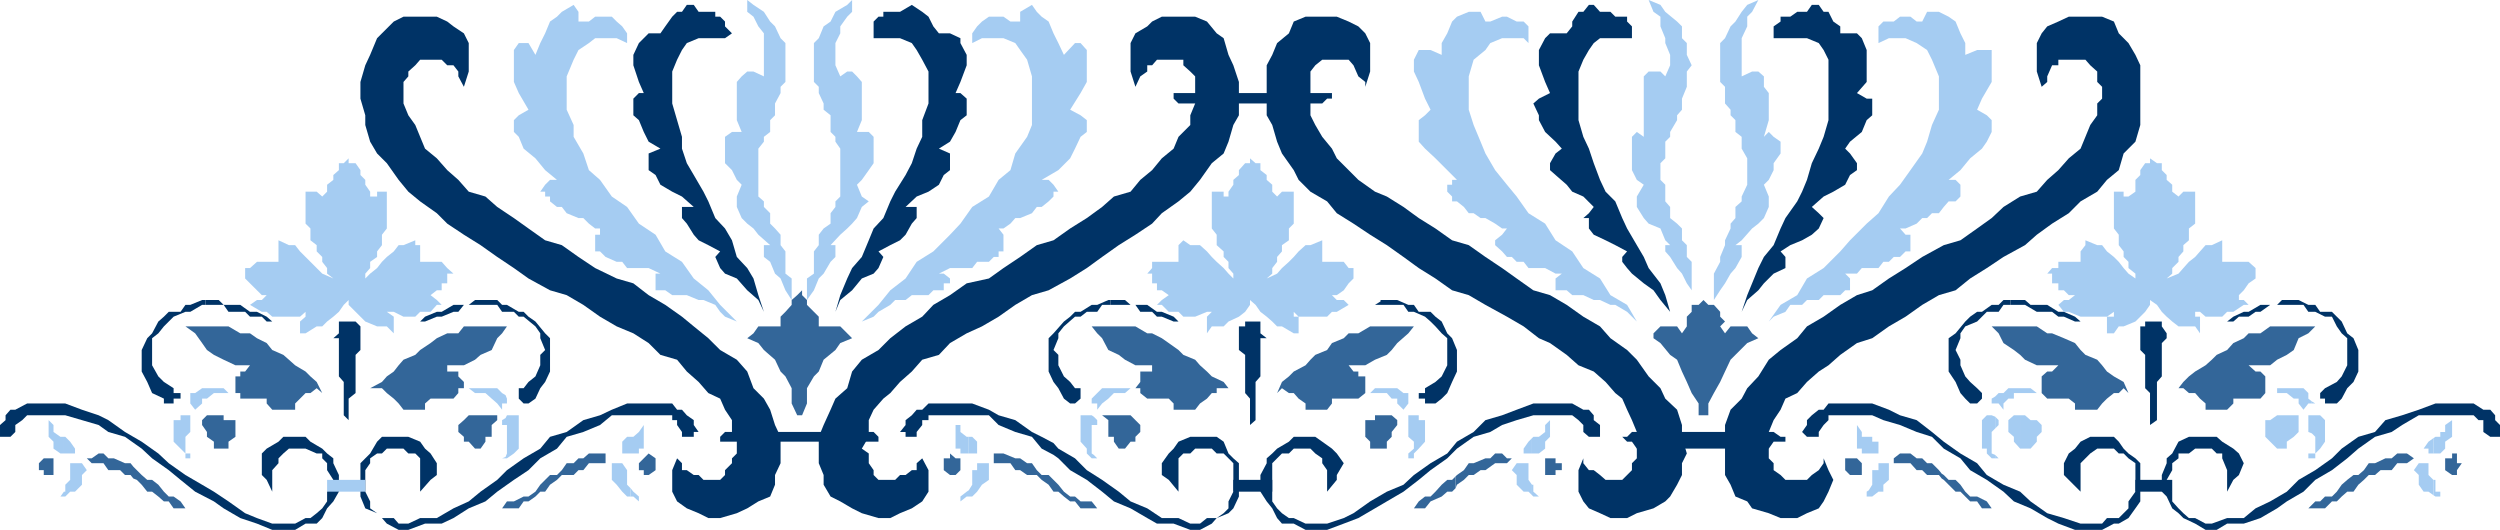 <svg xmlns="http://www.w3.org/2000/svg" width="360" height="76.301"><path fill="#036" d="M106.102 63.602h-2.399v-.7l.7-.699H125.8l.699.7v.699h-20.398m83.301-48.7h1l.7-.699h.699v-.8H169v.8l.703.7h19.7m65.3 49.699.7-1h1.699v-.7h-.7l-1-.699H235l-.7.7h-.698l.699.699H235l.703 1h19"/><path fill="#036" d="m294 12.5.8-.7V11l.7-1.598h.902v-.8h3.899l.699.8 1 .899v1.5l.703.699v1.703l-.703.7v1.699L301 18l-.7 1.703-.698 1.7-1.7 1.398-1.5 1.699-1.601 1.402-1.5 1.7-2.399.699-2.402 1.5-1.7 1.601-2.097 1.5-2.402 1.7-2.399.699L276.801 37l-2.399 1.602-2.402 1.5-2.398 1.699-2.2.699L265 43.902l-2.398 1.7L260.203 47l-1.402 1.703-2.399 1.7-1.699 1.398-1.5 2.402-1.601 1.7-.801 1.5L249.203 59l-.8 2.203v7.2l.8 1.398.7 1.699 1.699.703.699 1 2.402.7 1.7.699h2.398l1.402-.7 1.7-.699.699-1 .699-1.402.699-1.7-.7-1.398-.698-1.703v.703l-.7 1-1 .7-.699.699h-3.101l-.7-.7-1-.699v-1l-.699-.703v-3.797l.7-1.703 1-1.5.699-1.598 1.699-.8L260.203 55l1.7-1.5 1.398-.898 1.699-1.5 2.402-1.7 2.2-.699L272 47l2.402-1.398 2.399-1.7 2.402-1.402 2.399-.7 2.101-1.698 2.399-1.5L288.5 37l3.102-1.7 1.699-1.5 2.199-1.597 2.402-1.5 1.7-1.703L302 27.602l1.402-1.7 1.7-1.402.699-2.398 1.699-1.7.703-2.402V9.402l-.703-1.5-1-1.699-1.398-1.402-.7-1.7-1.699-.699h-4.8l-1.5.7-1.602.699-.801 1-.7 1.402v4.098l.7 2.199m-97.398 0v-.7l-1-.8-.7-1.598-.699-.8h-3.8l-1 .8-.7.899v6.3l.7 1.399 1 1.703 1.398 1.7.699 1.398 1.703 1.699 1.399 1.402 2.398 1.7 1.703.699 2.399 1.5 2.199 1.601 2.402 1.5 2.399 1.7 2.398.699L213.902 37l2.399 1.602 2.101 1.5 2.399 1.699 2.402.699 2.399 1.402 2.398 1.7L230.402 47l1.5 1.703 2.399 1.7 1.402 1.398 1.7 2.402 1.699 1.7.699 1.5L241.5 59l.703 2.203v1.7l.7 2.398-.7 1.402v1.7L241.5 69.8l-1 1.699-.7.703-1.698 1-2.399.7-1.402.699h-2.399l-1.5-.7-1.601-.699-.801-1-.7-1.402v-3.098L228 66v.703l.8 1h.7l.902.7.801.699h2.399L235 67.703v-1l.703-.703v-3.797L235 60.5l-.7-1.5-.698-1.598-1-.8L231.203 55l-1.703-1.5-2.2-.898-1.698-1.5-2.399-1.7-1.601-.699-2.2-1.703L217 45.602l-3.098-1.7L211.5 42.5l-2.398-.7-2.399-1.698-2.402-1.5L202.1 37l-2.398-1.7-2.402-1.5-2.399-1.597-2.402-1.5L191.102 29l-2.399-1.398-1.703-1.7-.7-1.402-1.698-2.398-.7-1.7-.699-2.402-.8-1.398v-7.2l.8-1.5.7-1.699 1.699-1.402.699-1.7L188 2.403h4.5l1.703.7 1.399.699 1 1 .699 1.402v4.098l-.7 2.199"/><path fill="#369" d="M245.3 41.8v1.403l-.698.7h-1v1l-.7.699V47l-.699 1-.703-1h-2.398l-1 1v.703l1 .7 1.398 1.699 1 .699.703 1.699.7 1.5.699 1.602 1 1.5V59.8H246v-1.7l.8-1.5.903-1.601.7-1.5.8-1.7 2.399-2.398 1.601-.699-.902-.703-.7-1h-2.398l-.8 1-.7-1 .7-.7-.7-.698v-.7l-.902-1H246l-.7-.699V41.8"/><path fill="#a5ccf2" d="m235.703 46.3-1.402-2.398-2.399-1.402-1.5-2.398-2.402-1.5-1.598-2.399L224 34.602l-1.5-2.399-2.398-1.5-1.7-2.402L217 26.6l-1.7-2.101-1.398-2.398-.699-1.7-1-2.402-.703-2.2V11l.703-2.398 1.7-1.399.699-1L216.3 5.5h3.101l.7.703V3.801l-.7-.7h-1L217 2.403h-.7l-1.698.7h-.7l-.699-1.399H211.5l-1.7.7-.698.699-.7 1.699-.8 1.402v1.7l-1.602-.7h-1.7l-.698 1.399V10.3l.699 1.5.902 2.402L206 15.8l-.797.8-.902.7v3.101l.902 1 1.5 1.399 1.7 1.699 1.398 1.402h-.7v.7h-.699v1l.7.699v.7h.699l1 .8.699.903h.703l1 .7h.7l1.398.8 1 .7H217l-.7.898-1 .8v.7l1 .902.7.797h.703l.7.703h1l.699.899h2.398l1.5.8h.902l-.902.7V41.8h1.602l.8.699H228l1.5.703h.902l1.5.7h.7l1.699 1 .699.699.703.699m19 0 1.7-2.398L258.8 42.5l1.402-2.398 2.399-1.5L265 36.203l1.402-1.601 2.399-2.399 1.699-1.5 1.5-2.402 1.602-1.7 1.5-2.101 1.699-2.398.699-1.7.703-2.402 1-2.2V11l-1-2.398-.703-1.399-1.5-1-1.598-.703H272l-1.5.703V3.801l.703-.7h1.5l.899-.699h1.5l.898.7h.8l.7-1.399h1.703l1.399.7 1 .699.699 1.699.699 1.402v1.7l1.703-.7h2.098v4.598l-1.399 2.402-.699 1.598 1.399.8.699.7V19l-.7 1.402-.699 1-1.699 1.399-1.402 1.699-1.7 1.402h1l.7.7V28.3l-.7.699h-1l-.699.8-.699.903h-1l-.703.7h-.7l-.8.8-1.598.7h-.8l.8.898h.7v2.402h-.7l-.8.797h-.899l-.703.703h-.797l-.703.899h-2.398l-.7.8h-1.699l.7.7V41.8h-.7l-.703.7h-2.398l-.7.703h-1.699l-.703.7h-1.7l-.698 1-1.7.699-.699.699"/><path fill="#036" d="m240.5 44.902-.7-2.402-.698-1.7-1.7-2.198-.699-1.602-1-1.7-1.402-2.398-.7-1.5-1-2.402-1.398-1.398-.8-1.7-.903-2.402-.7-2.098-.8-1.699-.7-2.402v-7l.7-1.7.8-1.398.7-1 .902-.703H235V3.8l-.7-.698v-.7h-1.698l-.7-.699h-1.5l-.902-1h-.7l-.8 1h-.7l-.898 1.399V3.8l-.8 1h-2.399l-.703.699-.898 1.703v2.2l.898 2.398.703 1.601-1.601.801-.801.7.8 1.699v.699l.899 1.7 1.5 1.402.902 1-.902.7-.797 1.398v1l.797.703 1.602 1.399.8 1L228 28.3l1.5 1.5-.7.902-.8.7h.8v1.5l.7.898 1.703.8 1.399.7 1.699.902-.7.797v.703l.7.899.699.8 1.703 1.399 1.399 1 1 1.402 1.398 1.7m10.3 0 .802-2.402.699-1.7.902-2.198L254 37l1.402-1.7 1-2.398.7-1.5L258.8 29l.699-1.398.703-1.7.7-2.402 1-2.098.699-1.699.699-2.402V8.6l-.7-1.398-.699-1-1.699-.703h-4.8V3.8l1-.698v-.7h1.398l1-.699h1.402l.7-1h1l.699 1h.699l.7 1.399 1 .699v1h2.402l.7.699.699 1.703v4.598l-1.399 1.601 1.399.801h.8v2.399l-.8.699-.7 1.699-1.699 1.402-.699 1 .7.7 1 1.398v1l-1 .703-.7 1.399-1.703 1-1.398.699-1.7 1.5 1 .902.7.7-.7 1.5-1 .898-1.402.8-1.7.7-1.398.902.7.797v1.602l-1.7.8L254 40.801l-.797 1-1.601 1.402-.801 1.7"/><path fill="#a5ccf2" d="M246.8 43.203v-3.8l.903-1.7V37l.7-1.7v-.698l.8-1.7v-.699l.7-.8V29.8l.897-.8v-.7l.8-1.698V22.8l-.8-1.399v-1.699l-.899-.703v-1.7l-.699-.698V15.8l-.8-.899V12.5l-.7-.7V6.204l.7-.703.8-1.7.7-.698.898-1.399.8-1L253.204 0l-.902 1.703-.7.7V3.8l-.8 1.699V11l1.5-.7h.902l.797.7v1.5l.703.902v3.899L254 19.703l.703-.703.7.703 1 .7v1.699l-1 1.398v1l-.7 1.402-.703.7.703 1.699v1.5L254 31.402l-.797.801-.902.7-1.5 1.699-.899.699h.899V37l-.899 1.602-.699.8-.8 1.399-.7 1-.902 1.402m-3.199 0v-5.5l-.7-.703v-1.7l-.699-.698v-1.7l-.703-.699-1-.8V29.8l-.7-.801v-2.398l-.698-.7V23.5l.699-.7v-2.398l.699-.699V19l1-1.7v-.698l.703-.801v-1.598l.7-1.703v-2.2l.699-.898-.7-1.5V6.203l-.699-.703V3.8l-.703-.698-1.7-1.399-.698-1-1.7-.703.7 1.703 1 .7V3.8l.698 1.7v.703l.699 1.7v1.5L239.8 11l-.698-.7h-1.7l-.699.7v8.703l-1-.703-.703.703V24.5l.703 1.402 1 .7-1 1.699v1.5l1 1.601.7.801 1.699.7.699 1.699.699.699h-.7v.902l.7.797 1 1.602.703.8.7 1.399.699 1v1.402"/><path fill="#036" d="m163.5 12.5.703-1.5 1-.7v-.898h.7l.699-.8h3.8v.8l1 .899.7.699v3.902l-.7 1.7V18l-1.699 1.703-.703 1.7-1.7 1.398-1.398 1.699-1.699 1.402-1.402 1.7-2.399.699-1.699 1.5-2.203 1.601-2.398 1.5-2.399 1.7-2.402.699L146.902 37l-2.402 1.602-2.098 1.5-3.199.699-2.402 1.699-2.399 1.402-1.601 1.7L130.402 47l-2.199 1.703-1.703 1.7-2.398 1.398-1.399 1.699-.703 2.402-1.7 1.5-.698 1.598-1 2.203-.7 1.7v3.8l.7 1.7V69.8l1 1.699 1.398.703 1.703 1 1.399.7 2.398.699h1.703l1.399-.7 1.699-.699 1.5-1 .902-1.402v-3.098L132.801 66l-.801.703v1h-.7l-.898.7h-.8l-.7.699H126.5l-.7-.7v-.699l-.698-1v-1.402l-1-.7 1-1.699V60.5l.699-1.5 1.402-1.598 1-.8L129.602 55l1.699-1.5 1.5-1.7 2.402-.698 1.598-1.7L139.203 48l2.2-1 2.398-1.398 2.402-1.7 2.399-1.402 2.398-.7 3.102-1.698 2.398-1.5L158.703 37l2.399-1.7 2.398-1.5 2.402-1.597 1.399-1.5L169.703 29l1.7-1.398 1.398-1.7L174.5 23.5l1.703-1.398.7-1.7.699-2.402.8-1.398V11.8l-.8-2.399-.7-1.5-.699-2.402-1-.7-1.402-1.698-1.7-.7h-4.8l-1.399.7-.699.699-1.703 1-.7 1.402V10.3l.7 2.199m-96.7.001L66 11v-.7l-.7-.898h-.898l-.8-.8H60.5l-.7.8-1 .899V11l-.698.8v3.102l.699 1.7 1 1.398.699 1.703.703 1.7 1.7 1.398 1.5 1.699L66 25.902l1.5 1.7 2.402.699 1.7 1.5L74 31.402l2.102 1.5 2.398 1.7 2.402.699L83.301 37l2.402 1.602 3.098 1.5 2.402.699 2.2 1.699 2.398 1.402 2.402 1.7 1.7 1.398L102 48.703l1.703 1.7 2.399 1.398 1.5 1.699.898 2.402 1.5 1.5.902 1.598.7 2.203.8 1.7v3.8l-.8 1.7V69.8l-.7 1.699-1.699.703-1.601 1-1.5.7-2.399.699H102l-1.398-.7-1.7-.699-1.402-1-.7-1.402v-3.098L97.5 66l.703.703v1h.7l1 .7h.699l.699.699h2.402l.7-.7v-.699l1-1V66l.699-.7v-2.398l-.7-.699V60.5l-1-1.5-.699-1.598-1.703-.8L100.602 55l-1.7-1.5-1.402-1.7-2.398-.698-1.7-1.7L91.203 48l-2.402-1-2.399-1.398-2.402-1.7-2.398-1.402-2.399-.7-3.101-1.698-2.102-1.5L71.602 37l-2.399-1.7-2.402-1.5-2.399-1.597-1.5-1.5L60.5 29l-1.7-1.398-1.398-1.7-1.699-2.402-1.402-1.398-1-1.7L52.6 18v-1.398l-.699-2.399v-2.402l.7-2.399.699-1.5 1-2.402.699-.7 1.703-1.698 1.399-.7h4.8l1.5.7.899.699 1.5 1 .699 1.402v4.098l-.7 2.199"/><path fill="#369" d="m115.5 41.8-.7.7-.8.703v.7l-.898 1-.7.699V47h-3.199l-.703 1-.898.703 1.601.7.797 1 1.602 1.398.8 1.699.7.703.898 1.7v2.199l.8 1.699h.7l.703-1.7v-2.199l1-1.699.7-.703.699-1.7 1.699-1.398.699-1 1.703-.699L121 47h-3.098v-1.398l-1.699-1.7v-.699l-.703-.703v-.7"/><path fill="#a5ccf2" d="m124.102 46.3 2.398-2.398 1.703-2.101 2.2-1.7L132 37.704l2.402-1.5 2.399-2.402 1.5-1.598L140 29.801l2.402-1.5 1.399-2.399L145.5 24.5l.703-2.398 1.7-2.399.699-1.703v-7l-.7-2.398-1-1.399-.699-1L144.5 5.5h-3.098L140 6.203V4.801l.703-1 .7-.7 1-.699h2.097l1 .7h1.402V1.703l1.7-1 .699 1 .699.7 1 .699.703 1.699.7 1.402.8 1.7 1.598-1.7h.8l.899 1v4.598l-.898 1.601-1.5 2.399 1.5.8.898.7V19l-.898.703-.801 1.7-.7 1.398-1.699 1.699L150 25.902h1l.703.7.7 1h-.7v.699L151 29l-1 .8h-.7l-.698.903-1.7.7h-.699l-.703.8-1 .7h-.7l.7.898v2.402h-.7V37h-.698l-.7.703h-1.699l-.703.899h-3.2l-1.597.8h.7l.898.7v.699h-.899v1h-1.5l-.699.699h-2.402l-.899.703h-1.5l-.699.7-1.703 1-.7.699-1.698.699m-18-.001-2.399-2.398L102 41.801l-2.098-1.7-1.699-2.398-2.402-1.5-1.399-2.402L92 32.203l-1.7-2.402-2.198-1.5-1.7-2.399-1.601-1.402L84 22.102l-1.398-2.399V18l-1-2.2V11l1-2.398.699-1.399 1.5-1 .902-.703h3.098l1.5.703V4.801l-.7-1-.8-.7-.7-.699h-2.398l-.902.7h-1.5V1.703l-.7-1-1.699 1-.699.7-1 .699L78.5 4.8l-.7 1.402-.698 1.7-1-1.7h-1.399l-.703 1V11.8l.703 1.601 1.399 2.399-1.399.8-.703.7V19l.703.703.7 1.7 1.699 1.398L78.5 24.5l1.703 1.402h-1l-.703.7-.7 1h.7v.699h.703V29l1 .8h.7l.699.903 1.699.7H84l.8.8.903.7h.7v.898h-.7v2.402h.7l.8.797 1.598.703h.8l.7.899h3.101l1.7.8h-.7v2.399h1.399l1 .699h2.101l1.7.703h.699l1.699.7.703 1 .7.699 1.699.699"/><path fill="#036" d="m120.3 44.902.7-2.402 1-2.398.703-1.5L124.102 37l1-2.398.699-1.7 1.402-1.5 1-2.402.7-1.398 1.5-2.399.898-1.703.699-2.098.8-1.699v-2.402l.903-2.399v-4.601l-.902-1.7L132 7.204l-.7-1-1.698-.703H125.8V3.102l.699-.7h.703v-.699h2.399l1.699-1 1.5 1 .902.7.7 1.398.8 1h1.598l1.5.699v.703l.902 1.7v1.5l-.902 2.398-.7 1.601h.7l.902.801v2.399l-.902.699-.7 1.699-.8 1.402-1.598 1 1.598.7V24.5l-.899.703-.699 1.399-1.5 1L132 28.3l-1.598 1.5H132v1.601l-.7.801-.898 1.598-.8.8-1.399.7-1.703.902.703.797-.703 1.602-.7.8-1.698.7-1.399 1.699L121 43.203l-.7 1.7m-10.3-.001-.797-2.402-.703-2.398-.898-1.5-1.5-1.602-.7-2.398-1-1.7-1.402-1.5L102 29l-.7-1.398-1.398-2.399-1-1.703-.699-2.098v-1.699l-.703-2.402-.7-2.399v-4.601l.7-1.7.703-1.398.7-1 1.699-.703h3.8l1-.7-1-1v-.698l-.699-.7H103v-.699h-2.398l-.7-1h-1l-.699 1H97.5l-.7.7-1 1.398-.698 1h-1.7L92 6.203l-.797 1.7v1.5L92 11.8l.703 1.601H92l-.797.801v2.399L92 17.3l.703 1.7.7 1.402 1.699 1-1.7.7V24.5l1 .703.7 1.399 1.699 1 1.402.699 1.7 1.5h-1.7v1.601l.7.801 1 1.598.699.8 1.398.7 1.703.902L103 37l.703 1.602.7.8 1.699.7 1.5 1.699 1.601 1.402.797 1.7"/><path fill="#a5ccf2" d="M114 43.203v-3.101l-.898-.7v-3.199l-.7-.902v-1.5l-.8-.899-.7-.699v-1.5l-.902-.902V29l-.797-.7v-6.898l.797-1v-.699l.902-.703v-1.7l.7-.698v-1.7l.8-1.5V12.5l.7-.7V6.204l-.7-.703-.8-1.7-.7-.698-.902-1.4-1.5-1-.898-.703v1.703l.898.7.703 1.398.797 1V11l-1.5-.7h-.898l-.801.7-.7.8v5.5l.7 1.7h-1.399l-1 .703V23.5l1 1 .7 1.402.699.7-.7 1.699v1.5l.7 1.601.8.801.899.7.703.898 1.7 1.5H110V37l.902.703.7 1.7.8.699.7 1.699.898 1.402m2.203 0v-3.101l1-.7v-3.199l.7-.902v-1.5l.699-.899 1-.699v-1.5l.699-.902V29l.699-.7v-6.898l-.7-1v-.699l-.698-.703v-2.398l-1-.801v-.899l-.7-1.5V12.5l-.699-.7V6.204l.7-.703.699-1.7 1-.698.699-1.399 1.699-1 .703-.703v1.703l-.703.7-1 1.398v1l-.7 1.402v3.2L121 11l1-.7h.703l.7.7.699.8v5.5l-.7 1.7h1.7l.699.703V23.5l-.7 1-1 1.402-.699.7.7 1.699 1 .699-1 .8-.7 1.602-.699.801-.703.7-1 .898-1.398 1.5h.699V37l-.7.703-1 1.7-.699.699-.699 1.699-1 1.402"/><path fill="#036" d="M60.5 70.8V66l-.7-.7h-1l-.698-.698h-2.399L55 65.3h-.7l-1 .699v.703l-.698 1V70.8l.699 1.402v1l1 .7.699.699h1.703l.7.8H58.8l1.699-.8h2.402l2.399-1.399 2.199-1 1.703-1.402 2.399-1.7L73 67.704 75.402 66l2.399-1.398 1.402-1.7 2.399-.699L84 60.5l2.402-.7 1.7-.8 2.199-.898h6.5L97.5 59h.703l.7.8 1 .7v.703l.699 1h-.7v.7h-1.699v-.7l-.703-1V60.5h-.7v-.7h-8.698l-1.7 1.403-2.402 1-2.398.7-1.399 1.699L77.801 66l-1.7 1.703L74 69.102 71.602 70.8l-1.7 1.402-2.402 1-2.2 1.399-1.698.8h-2.399l-2.402.899h-1.399l-1.699-.899-.703-.8-.7-.7-1.698-.699-.7-1.703v-4.797l.7-.703.699-.7 1-1.698.699-.7h3.8l1.7.7.703 1L62 65.3l.902 1.402v1.7l-.902.699-1.5 1.699m-21.297 0v-3.097l.899-1V66l.699-.7.8-.698H44l1.602.699h.8V66l.7.703v1L48 69.102v.699l-.898 1v1.402l-.7 1-.8.7-.899.699H44l-1.5.8h-3.297l-2.203-.8-1.7-.7-2.398-1.699-2.101-1.402-1.7-1-2.398-1.399-2.402-1.699-1.5-1.402-2.399-1.7L18 62.204 15.602 60.5l-1.399-.7-2.402-.8-2.399-.898h-5.5L2.203 59H1.5l-.7.8v.7l-.8.703v1.7h1.5l.703-.7v-1l1-.703.7-.7h5.5l2.398.7 2.402.703 1.399 1 2.398.7 2.402 1.699 1.5 1.398 2.399 1.703L26 69.102l2.102 1.699 2.699 1.402 1.402 1 2.399 1.399 2.398.8 2.203.899H42.5l1.5-.899h1.602l.8-.8.7-1.399.898-1 .8-1.402v-2.399l-.8-1.699V66l-.898-.7-.7-.698-1.699-1-.703-.7h-3.2l-.698.7-1.7 1-.699.699v3.101l.7.7.8 1.699"/><path fill="#369" d="m72.3 73.203.7-1h1l1.402-.703h.7l1-.7.699-1 .699-.698.703-.7h1l.7-.699.699-1h1L83.3 66h.7l.8-.7h2.403v1.403h-2.402l-.801 1h-.7l-.698.7h-1.7l-.699.699-1 .699-.703 1h-.7l-.698.699-1 .703h-.7l-.699 1h-2.402M93.402 65.3 92 66.704v1h.703v.7h.7l1-.7V66l-1-.7"/><path fill="#a5ccf2" d="M9.203 71.5h.2l.699-.7h.699l1-1v-1.398l.699-.699-.7-1h-1.698v2.399l-.7.699v1h-.199v.699m0-.7-.5.7h.5zm0-5.5h1.598v-.698l-.7-1-.699-.7h-.199v2.399m0-2.399h-.5l-1-.699v-1L7 60.5v2.402l.703.7v1l1 .699h.5v-2.399m-.5 8.598-1 .703 1-.703m82.097 0h.403l.797.703V71.5l-.797-.7-.402-.5v1.2"/><path fill="#a5ccf2" d="m90.8 70.3-.5-.5v-2.097l-.698-1h-1.5v2.399l.699.699.8 1 .7.699h.5v-1.2m-.001-5H92v-.698h.703V60.5v.703l-.703 1-.797.7h-.402V65.3m-.001-2.398h-.5l-.698.7V65.3H90.8v-2.399"/><path fill="#369" d="M7 66h.703v2.402H6.301v-.699h-.7v-1l.7-.703H7m12.203 2.902.5.2.7.699.8 1h.7l.898.699.8.703h.7l.699 1h1.703l-.703-1-1-.703h-.7l-.698-.7-.801-1-.899-.698h-.699l-.8-.7-1.2-1.199v1.7m0-1.7-.402-.5H18L16.402 66h-.8l-.7-.7h-.699l-1 .7H12.5l.703.703h1.7l.699 1H17.3l.699.7h.8l.403.5v-1.7"/><path fill="#036" d="M50.203 61.203v-3.8l1-.801v-5.5l.7-.7V47l-.7-.7h-2.402V48l-.801.703h.8v5.5l.7.797v4.8l.703.7v.703"/><path fill="#a5ccf2" d="M50.203 43.203v.7l2.399 2.398L54.3 47h1.402l1 1v-2.398l-1-.7h1l1.399.7H59.8l.699-.7H62l.902-1h.7l-.7-.699L62 42.5l.902-.7h.7v-1h.8v-1.398h.899l-.899-.8-.8-.899H60.5v-2.402h-.7v-.7l-1.698.7h-.7l-.699.902-1 .797-.703.703-.7.899-1 .8-.698.7v-.7l.699-.8v-.899l1-.703v-.797l.699-.902v-1.5l.703-.899v-5.3h-1.402v.699h-1v-.7l-.7-1v-.699l-.699-.699V24.5l-.699-1h-1v-.7l-.703.7h-.7v1l-.8.703v.7l-.898.699v1l-.7.699-.8-.7H44v4.602l.703.7v1.699l.899.699v.902l.8.797v.703l.7.899v.8l.898.7-1.598-.7-3.199-3.199-.703-.902h-.898l-1.5-.7v3.102H37l-1 .899h-.7v1.5L37 41.8l.703.699h.7l-.7.703H37l-1 .7 1.703 1h.7l.8.699h4l.797-.7v.7l-.797.699V48H44l1.602-1h.8l.7-.7.898-.698.8-.7.7-1 .703-.699"/><path fill="#036" d="M29.602 43.902h2.601l.7 1H35.3l.699.7h1.703l.7.699h.8l-.8-.7L37 44.903h-1l-1.398-1h-2.399l-.703-.699h-1.898v.7"/><path fill="#036" d="M29.602 43.203h-.5l-1.7.7h-.699l-.703 1h-1.7l-.698.699-.801.699L21.902 48l-.699.703-.8 1.7V53.5l.8 1.5.7 1.602 1.699.8v.7H25v-.7h1v-.8h-1v-.7L23.602 55l-.801-.797-.899-1.601v-3.899l.899-.703.8-1L25 45.602l1.703-.7h.7l1.699-1h.5v-.699m39.101.699h2.899l.699 1H74l.703.7h.7L77.101 47l.699 1v.703l.699 1.7-.7.699v1.5l-.698 1.601-1 .797-.7.902h-.699v1.5l.7.7h.699l1-.7.699-1.5.7-.902.703-1.5v-4.797L78.5 48l-1.398-1.7-1-.698-.7-.7h-.699l-1.703-1h-.7l-.698-.699h-2.899v.7m0-.7h-.3l-.903.7h-.297 1.5v-.7m-1.903.699h-1.5l-1.698 1h-.7l-1.699.7-.703.699-.7.699.7-.7h.703l1.7-.698h.699l1.699-.7H66l.8-1M39.203 46.3l1.598.7-1.598-.7"/><path fill="#369" d="m46.402 56.602-.8-1.602-.899-.797L44 53.5l-1.5-.898-.898-.801-.801-.7-1.598-.699-.8-1L37 48.703 36 48h-1.398l-1.7-1h-6.199l1.399 1 1 1.402.699 1 1 .7 1.402.699 1.7.8h3.8H36l-.7.899h-.698v.703h-.7v2.399h.7v.8h3.8v.7l.801.898H42.5v-.898l.703-.7.797-.8h.703l.899-.7.8.7m6.898-.7L55 55l.703-.797 1-.703.7-.898.699-.801 1.699-.7.699-.699 1.5-1 .902-.699 1.5-.703H66l.8-1H73l-.7 1-.698.703-.801 1.7-1.598.699-.8.699-1.602.8h-3.899 1.5v.899H66v.703l.8.797v.902H66v.7l-.7.8H62l-.797.7V59h-3.101l-.7-.898-.699-.7-1-.8-.703-.7h-1.7"/><path fill="#a5ccf2" d="M72.8 66h.2l1-.7.703-.698V59.8H73l-.2.402v1h.2V65.3l-.2.5v.2m0-.2-.5.2h.5zm0-5.597-.5.297v.703h.5v-1m0-2.101h.2v-.7l-.2-.5v1.2m0-1.2-.5-.3-.698-.7H66.8h.699l.902.7h1.5l.899.8.8.7.7.898v-.898h.5v-1.2"/><path fill="#369" d="m29.102 60.5.699-.7h2.402v.7h1.7v2.402l-1 .7v1H30.8v-1l-1-.7v-.699l-.7-1V60.5m42.502-.7H67.5l-.7.7-.8.703v1l.8.7v.699h.7l.902 1h.801l.7-1v-.7h.898v-1.699l.8-.703v-.7"/><path fill="#a5ccf2" d="M27.402 65.3h-.699v.7h.7v-.7"/><path fill="#a5ccf2" d="M27.402 60v-.2H26v.7h-1v3.102l1 1 .703.699v-2.399l.7-.699V60m-.001-1.898.7.898 1-.898v-.7h.699l1-.8h2.101l-.699-.7h-3.101l-1 .7h-.7v1.5m25.2 11V70.8h-5.5v-1.7h5.5"/><path fill="#036" d="M320.703 70.8v-3.097L320 66v-.7h-.797l-.703-.698h-2.398l-.899.699h-1.5V66l-.902.703v1L312 69.102v.699l.8 1v1.402l.903 1 .7.7.8.699h.899l1.5.8h.898l2.203-.8h2.399l1.699-1.399 2.101-1 2.399-1.402L331 69.1l2.402-1.398L335.801 66l1.402-1.398 2.399-1.7 2.398-.699 1.5-1.703 2.402-.7 2.399-.8 2.402-.898h5.5l1.399.898h1l.699.8v.7l.699.703v1.7h-1.398l-1-.7V60.5h-.7l-.699-.7h-7.902l-2.399 1.403-1.5 1-2.402.7-2.398 1.699L338 66l-2.2 1.703-2.398 1.399-1.699 1.699-2.402 1.402-1.399 1-2.402 1.399-2.398.8h-2.399l-1.5.899h-1.601l-1.5-.899-1.7-.8-.699-.7-.902-.699L312 71.5l-.7-.7v-2.398l.7-1.699V66l.8-.7.903-1.698 1.5-.7h4l.797.7 1.602 1 .8.699.7 1.402-.7 1.7-.8.699-.899 1.699m-21.101-.001v-4.097L300.3 66l.699-.7 1-.698h2.402l.7.699h.699l.699.699 1 .703v4.098l-1 1.402v1l-1.398 1.399h-1.7l-.699.8h-3.101l-2.399-.8-2.402-.7-2.399-1.699-1.5-1.402-2.402-1-2.398-1.399-1.399-1.699-2.402-1.402-2.399-1.7-1.699-1.398L276 60.5l-2.398-.7L272 59l-2.398-.898H263.3l-.7.898h-.699l-1 .8-.699.7v.703l-.703 1 .703.7h1.7v-.7l.699-1 .699-.703v-.7h6.3l1.602.7 2.399.703 2.398 1 2.203.7 1.7 1.699L282.3 66l1.402 1.703 2.399 1.399L288.5 70.8l1.5 1.402 2.402 1 2.399 1.399 1.601.8 2.399.899h3.902l1.7-.899h.699l1.398-.8 1-1.399.703-1v-5.5L307.5 66l-1-.7-.7-.698-.698-1-.7-.7H301l-1.398.7-.801 1-.899.699-.699 1.402v1.7l2.399 2.398"/><path fill="#369" d="M266.402 66h1l.7.703v1.7h-1.7l-.699-.7V66h.7m13.199 2.902.3.2 1.7 1.699h.699l1.402 1.402h1l.7 1h1.398l-.7-1-1.398-.703h-1l-.703-.7-.7-1-.698-.698h-1l-.7-.7-.3-.199v.7m0-.7-.399-.5-1-1h-.703l-.7-.703h-.8l-.898-.7h-1.5l-.899.7v.703h2.399l.898 1h.8l.7.7h1.703l.399.5v-.7m52.8 5 1-1h.7l.699-.703h1l.699-.7.703-1 .797-.698.902-.7h.7l.8-.699.7-1H342l1.5-.703h.902l.801-.7h1.399l1 .7-1 .703h-1.399l-.8 1H342.8l-.801.7h-.898l-.7.699-.8.699-.7 1H338l-.797.699-.703.703h-.7l-1 1h-2.398m20.7-7.903v.7h-1v1.703l1 .7h.699v-.7l.699-1h-.7v-1.402h-.698"/><path fill="#a5ccf2" d="M269.102 71.5h.5l.898-.7h.703v-1l.797-.698v-2.399h-1.5v1h-.898v2.098l-.5.8v.899m0-.898-.301.199v.699l-.7.703.7-.703h.3v-.898m.001-5.302h1.398v-1.698h-.898v-.7h-.5v2.399m0-2.399h-1v-.699l-.7-1v3.399h.7v.699h1v-2.399m81.3 8.398.301.2h.7v-.7h-.7v-1.698h-.3V71.3"/><path fill="#a5ccf2" d="m350.402 69.102-.699-.7v-1.699h-1.402l-.7 1 .7.7V69.8l.699 1h.703l.7.5v-2.2m-.001-3.8h1l.7-.698v-1l1-.7V60.5l-1 .703v1h-.7v.7h-.699l-.3.199V65.3"/><path fill="#a5ccf2" d="m350.402 63.102-.699.5-.703 1h.703v.699h.7v-2.2m.999 8.399.7.703-.7-.703"/><path fill="#036" d="m309.602 61.203 1-.703V55l.699-.797v-4.8l.699-.7V48l-.7-1v-.7h-2.398v.7h-.699v3.402l.7.7v4.8l.699.7v4.601"/><path fill="#a5ccf2" d="m309.602 43.203 1 .7.699 1 .699.699.8.699.903.699h2.399l.699 1v-2.398h-.7v-.7h.7l.8.7H320l.703-.7h.899l1.5-1h.699l-.7-.699h-.699V42.5h-.8.8l.7-.7.699-1 1-.698v-1.5l-1-.899H320v-3.101l-1.5.699h-.898l-.801.902-.7.797-.898.703-.8.899-.7.8-1.703.7.8-.7v-.8l.903-.899V37l.7-.797v-.902l.8-.7v-1.699l.899-.699v-4.601h-1.7l-.699.699-.902-.7v-1l-.801-.699v-.699l-.7-.703v-1h-.698l-1-.7v.7h-.7l-.699 1v.703l-.703.7v1.699l-1 .699h-.7v-.7h-1.398v5.301l.7.899v1.5l.699.902V37l.699.703v.899l1 .8v.7l-1-.7-.7-.8-.698-.899-.7-.703-1-.797-.699-.902H302l-1.7-.7v.7l-.698.902v1.5h-3.2v.899h-.902l-.7.8h.7v1.399h.902v1h.801l.7.699h.898l-.899.703h-.699l-.8.7.8 1h.7l1.699.699h3.8l1-.7v.7h-1V48h1l.7-1h.699l1.699-.7.703-.698.7-.7.699-1v-.699"/><path fill="#036" d="M289.5 43.902h2.102l1.699 1h2.199l.902.7h.801l1.598.699h.8l-.8-.7-1.598-.699h-.8l-1.602-1h-2.399l-.8-.699H289.5v.7"/><path fill="#036" d="M289.5 43.203h-1l-.7.7h-1l-1.398 1h-.699l-1 .699-.703.699L281.602 48l-1 .703V53.5l1 1.5.699 1.602.699.8.703.7h1l.7-.7v-.8l-.7-.7-1-.902-.703-.797-.7-1.601V51.8l-.698-1.399.699-1.699V48l.699-1 1.703-.7 1.399-1.398h1.699l.699-1h1v-.699m38.902.699h3.301l.7 1h1l1.398.7h1L336.5 47l.703 1 .797.703v3.899l-.797 1.601-.703.797-1.7.902-.698.7v.8h.699v.7h1.699l.703-.7.797-1.5.902-.902.7-1.5v-3.098l-.7-1.699L338 48l-.797-1.7-.703-.698-.7-.7h-1.698l-.7-1h-1L331 43.203h-2.398l-.2.2v.5m0-.501-.5.5h.5zm-1.5.5H325.5l-1.7 1h-.698l-1.5.7-.899.699h.899l.8-.7h1.399l1-.699h.699l1.402-1m-6.199 2.398-1.5.7 1.5-.7m-21.101 0 .699.7-.7-.7"/><path fill="#369" d="m313.703 55.902.7-.902.8-.797.899-.703 1.5-.898.898-.801.703-.7 1.5-.699.899-1 1.5-.699.699-.703h1.699l1.402-1h6.5l-1 1-1.402.703-.7 1.7-1 .699-1.398.699-1 .8h-4.5 1.399l1 .899h.699l.703.703v2.399l-.703.8h-3.898v.7l-.899.898h-3.101v-.898l-.801-.7-.7-.8h-.898l-.8-.7h-.7m-7.203.7L305.8 55l-1.398-.797-1-.703-.699-.898L302 51.8l-1.7-.7-.698-.699-.801-1-1.598-.699L295.5 48h-.7l-1.5-1h-6.5l1 1 .7 1.402 1.5 1 .902.7.7.699 1.699.8h3.902-.8l-.903.899h-.7l-.8.703v2.399l.8.8h3.102l.899.7V59H302l.703-.898.7-.7 1-.8h.699l.699-.7.699.7"/><path fill="#a5ccf2" d="M332.902 66h.5v-.7h-.5v.7m0-.7h-.5v.7h.5v-.7"/><path fill="#a5ccf2" d="m332.902 62.402.5.5v2.399l.7-.7.699-1V60.5l-.7-.7h-1.199v2.602m0-2.602h-.5v2.403l.5.2V59.8m0-1.698h.5l-.5-.301zm0 0"/><path fill="#a5ccf2" d="m332.902 57.8-.5-.398v-.8l-.699-.7h-4.8 1v.7h1.398l1 .8H331v.7l.703.898.7-.898h.5V57.8m-1.903 2h-3.098l-1 .7h-.699v2.402l1.7 1.7h1.398v-1l1-.7.699-.699v-2.402m-40.098 4.801h1.5l.899-1v-.7l.699-.699v-1l-.7-.703h-.898l-.8-.7h-.7v4.802m0-4.802H290l-.797.7v1.703l.797.7v.699l.902 1V59.8M287.3 66h.5l-.5-.5zm0 0"/><path fill="#a5ccf2" d="m287.3 65.5-.5-.2v-3.097l.5-.5V60l-.5-.2h-.698l-.7.7v4.102h.7v.699l.699.699h.5v-.5"/><path fill="#a5ccf2" d="m287.3 61.703.5-.5V60.5l-.5-.5v1.703m0-3.601h.5l.7.898v-.898l.703-.7H290v-.8h3.3l-.898-.7h-3.199l-.703.7h-.7l-.5.5v1m0-1-.5.3v.7h.5v-1"/><path fill="#036" d="M312.8 69.102V70.8h-5.3v-1.7h5.3m-121.698 1.7v-3.097l-.7-1V66l-1-.7-.699-.698h-2.402l-.7.699h-1l-.699.699-.699.703v5.5l.7 1 .699.7 1 .699h.699l1.699.8h3.102l2.398-.8 1.402-.7 2.399-1.699 2.402-1.402 2.399-1 1.5-1.399L206 66.703l2.402-1.402 1.399-1.7 2.402-1.398 1.7-1.703 2.398-.7 2.101-.8 2.399-.898h5.601L228 59h.8l.7.8v.7l.902.703v1.7h-1.601l-.801-.7v-1l-.7-.703-.898-.7h-5.601l-2.399.7-2.101.703-1.7 1-2.398.7-2.402 1.699L208.402 66 206 67.703l-1.7 1.399-2.198 1.699-2.399 1.402-1.703 1-2.398 1.399-2.102.8-2.398.899H188l-1.7-.899h-1.698l-.7-.8-.699-1.399-.8-1-.903-1.402v-2.399l.902-1.699V66l.801-.7.7-.698 1.699-1 .699-.7h3.101l1 .7 1.399 1 .699.699 1 1.402-1 1.7v.699l-1.398 1.699M151.703 65.5l.7.5 1.699 1.703 2.398 1.399 2.203 1.699 1.7 1.402 2.398 1 2.402 1.399 1.399.8H169l2.402.899h1.399l1.699-.899.703-.8h-1.402l-1 .8h-1.399l-1.699-.8h-2.402l-2.098-1.399-2.402-1-1.7-1.402-2.398-1.7-2.203-1.398L154.8 66l-2.398-1.398-.699-.801V65.5m0-1.7L150 62.903l-1.398-.699-2.399-1.703-2.402-.7-1.399-.8-2.402-.898h-6.297l-.902.898H132l-.7.8-.898.7v.703l-.8 1h.8v.7H132v-.7l.8-1V60.5h.903v-.7h8.7l1.398 1.403 2.402 1 2.399.7L150 64.601l1.703.898v-1.7m23.5 10.803 1.7-.7.699-.699.8-1.703v-4.797l-.8-.703-.7-.7-.699-1.698-1-.7h-3.8l-1.7.7-.703 1-.7.699-1 1.402v1.7l1 .699 1.403 1.699V66l.7-.7h1l.699-.698h2.398l.703.699h1l.7.699.699.703v4.098l-.7 1.402v1l-.699.7-1 .699"/><path fill="#369" d="M223.203 66h-.703v2.402h1.5v-.699h.902v-1H224V66h-.797m-13.601 4.3.199-.5 1-.698.699-.7h.703l1-.699h.7l1.398-1H217l.703-.703H217l-.7-.7h-1l-.698.7h-.7l-1.699.703h-.703l-.7 1-1 .7-.198.199V70.3"/><path fill="#369" d="m209.602 68.602-.5.5h-.7l-.8.699-.899 1-.703.699h-.797l-.902.703-.7 1h1.602l.797-1 1.602-.703.8-.7h.7l.5-.5v-1.698"/><path fill="#a5ccf2" d="m220.602 71.3.199.2h.8l.899.703-.898-.703-.801-.7v-1h-.2v1.5"/><path fill="#a5ccf2" d="m220.602 69.8-.5-.698v-2.399h-1.7l-.699 1 .7.7V69.8l1 1h.699l.5.5v-1.5m0-4.5h1l.898-.698v-1l.703-.7V60.5l-.703.703v1l-.898.7h-.801l-.2.199V65.3"/><path fill="#a5ccf2" d="m220.602 63.102-.5.5-.7 1v.699h1.2v-2.2M139.5 71.5h.5l.703-.7.7-1 1-.698v-2.399h-1.7v1H140v2.098l-.5.8v.899m0-.898-.297.199-.902.699v.703l.902-.703h.297v-.898m0-5.302h1.203v-1.698l-.703-.7h-.5v2.399"/><path fill="#a5ccf2" d="M139.5 62.902h-.297l-.902-.699v-1h-.7v3.399h.7v.699h1.199v-2.399"/><path fill="#369" d="m136.8 65.3.802.7h.699v1.703l-.7.7h-.8l-.899-.7V66h.899v-.7M158 73.203l-.797-1h-1.601l-.801-.703h-.7l-.898-.7-.8-1-.7-.698-.703-.7h-1l-.7-.699-.698-1h-.7l-1-.703h-.699l-1.703-.7h-1.398v1.403h2.398l.703 1h.7l1 .7h1.398l.699.699 1 .699.703 1h.7l.8.699.899.703h.699l.8 1H158"/><path fill="#036" d="M180 61.203v-3.8l-.7-.801v-5.5l-.898-.7V47h.899v-.7h2.199V48l.902.703h-.902v5.5l-.7.797v5.5l-.8.703"/><path fill="#a5ccf2" d="M180 43.203v.7l-.7 1-.898.699-1.5.699-.699.699H174.5l-.7 1v-2.398l.7-.7h-.7l-1.698.7h-1.7l-.699-.7h-1.402l-1-1h-.7l.7-.699 1-.703-1-.7h-.7v-1h-.699v-1.398h-.699l.7-.8v-.899h3.8v-2.402l.7-.7 1 .7h1.398l1 .902.699.797.703.703 1 .899.7.8.699.7v-.7l-.7-.8v-.899l-.699-.703v-.797l-1-.902v-1.5l-.703-.899v-5.3h1.703v.699h.7v-.7l.699-1v-.699l.8-.699V24.5l.899-1H180v-.7l.8.7h.7v1l.902.703v.7l.801.699v1l.7.699.699-.7h1.699v4.602l-.7.7v1.699l-1 .699v.902l-.699.797v.703l-.699.899v.8l-.8.7 1.5-.7.699-.8 1-.899.699-.703.699-.797 1-.902h.703l1.7-.7v3.102h3.097l.703.899h.7v1.5l-.7.699-.703 1-1 .699h-.7l.7.703h1l.703.7-1.703 1h-.7l-.698.699H187l-.7-.7v.7h.7V48h-.7l-1.698-1h-.7l-.699-.7-.8-.698-.903-.7-.7-1-.8-.699"/><path fill="#036" d="M159.902 43.902H163h-.2l-.8-.699h-2.098v.7"/><path fill="#036" d="M159.902 43.203h-.3l-1.602.7h-.797l-1.601 1h-.801l-.7.699-.898.699-1.5 1.699-.703.703V53.5l.703 1.5.7.902.8 1.5.899.7h.699l.8-.7v-1.5h-.8l-.7-.902-.898-.797-.8-1.601v-1.5l-.7-.7.7-1.699V48l.8-1 1.598-1.398h.8l.899-.7h1.5l.703-1h1.2v-.699m38.897.699h3.302l.699 1h.8l1.602.7.797.699.703.699.899 1 .8.703v3.899l-.8 1.601-.899.797-1.5.902v.7h-.902v.8h.902v.7h1.5l.899-.7.8-.8.7-1.602.699-1.5v-3.098l-.7-1.699-.699-.703-.8-1.7-.899-.698-.703-.7h-1.7l-.698-1h-.801l-1.598-.699h-2.402v.7m-.001-.501-.8.5h.8zm-35.3.5.703 1h1.7l.699.7h.699L169 46.3h.703l-.703-.7-1.7-.699h-.698l-1.399-1H163.5m6.203 2.399.7.7-.7-.7"/><path fill="#369" d="m176.902 55.902-.699-.902-1.703-.797-.7-.703-1-.898-.698-.801-1.7-.7-.699-.699-1.402-1-1-.699-1.399-.703h-.699l-1.703-1h-6.297l.797 1 .703.703.899 1.7 1.5.699.898.699 1.5.8h3.8-1.398v.899h-1.699V55l-.703.902h.703v.7l1 .8h3.098l.699.7V59h3.102l.699-.898 1-.7.699-.8h.703v-.7h1.7m6.999.7.7-1.602 1-.797.699-.703 1.699-.898.703-.801.7-.7 1.699-.699.699-1 1.699-.699.703-.703h1.399l1.699-1h6.3l-.8 1-1.598 1.402-.8 1-.7.7L198 51.8l-1.398.8H192.5h1.703l.7.899h.699v.703h1v2.399l-1 .8H191.8v.7l-.7.898H188v-.898l-1-.7-.7-.8h-.698l-1-.7-.7.7"/><path fill="#a5ccf2" d="M202.8 65.5v.5h.802v-.7l.699-.698.902-1V60.5h-.902v-.7h-1.5v3.102l.8.7v1l-.8.699v.199m-.001-8.898h-.698l-.899-.7H198l-.7.7h2.403l.7.8h.8v.7l.899.898.699-.898v-1.5M157.5 66h.5l-.5-.5zm0-.5-.297-.2v-4.097h.297V60l-.297-.2h-1.601v3.802l.898 1v.699l.703.699h.297v-.5m0-4.297h.5V60.5l-.5-.5v1.203m0-3.101h.5V59l.703-.898.899-.7.8-.8H162l.8-.7h.7-4.797l-.703.7-.5.5v1m0-1-.297.3v.7h.297v-1"/><path fill="#369" d="m201.203 60.5-.8-.7H198v.7h-1.398v2.402l.699.7v1h2.402v-1l.7-.7v-.699l.8-1V60.5m-42.5-.7h4.098l1.402 1.403v1l-.703.7v.699h-.7l-.8 1h-.898l-.7-1v-.7h-.8V60.5l-.899-.7"/><path fill="#036" d="M177.602 69.102V70.8h5.601v-1.7h-5.601"/></svg>
